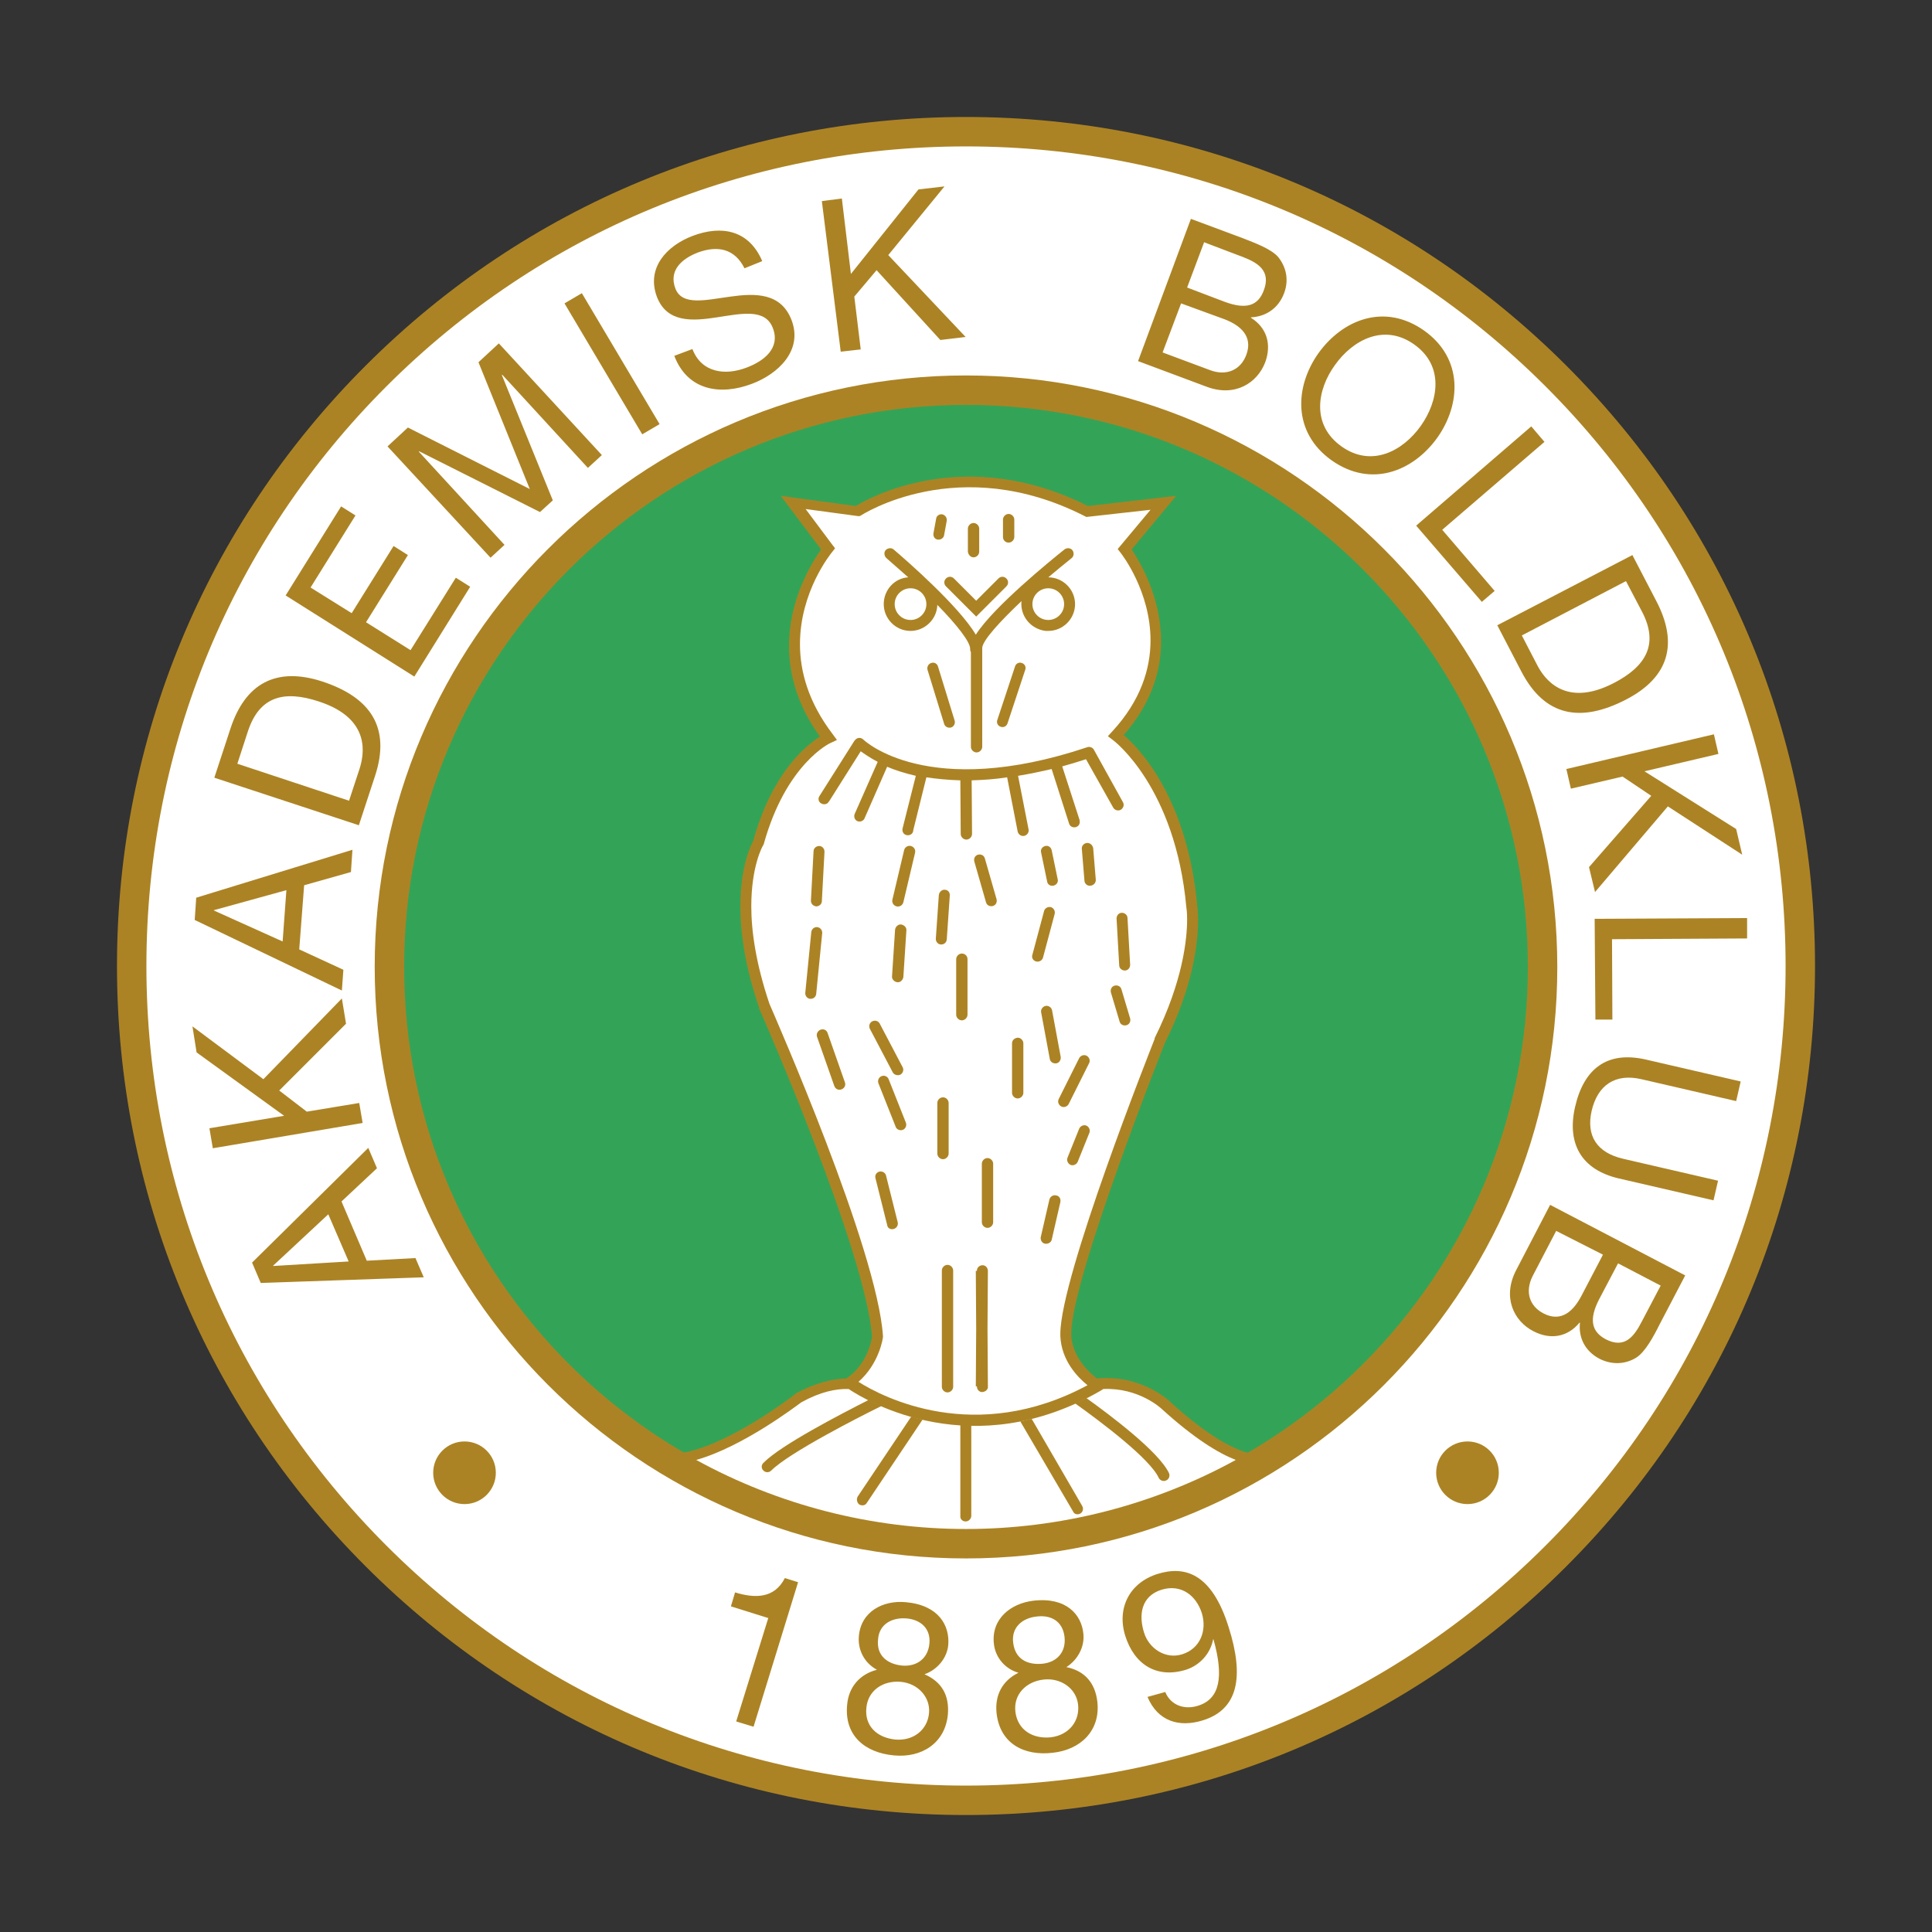<?xml version="1.0" encoding="utf-8"?>
<!-- Generator: Adobe Illustrator 22.1.0, SVG Export Plug-In . SVG Version: 6.00 Build 0)  -->
<svg version="1.1" id="Layer_1" xmlns="http://www.w3.org/2000/svg" xmlns:xlink="http://www.w3.org/1999/xlink" x="0px" y="0px"
	 viewBox="0 0 512 512" style="enable-background:new 0 0 512 512;" xml:space="preserve">
<rect x="0" y="0" width="512" height="512" fill="#333333" stroke="none"/>
<style type="text/css">
	.st0{fill:#AC8324;}
	.st1{fill:#FFFFFF;}
	.st2{fill:#33A457;}
</style>
<g>
	<path class="st0" d="M96.9,96.9C54.4,139.4,31,195.9,31,256s23.4,116.6,65.9,159.1c42.5,42.5,99,65.9,159.1,65.9
		s116.6-23.4,159.1-65.9c42.5-42.5,65.9-99,65.9-159.1s-23.4-116.6-65.9-159.1C372.6,54.4,316.1,31,256,31S139.4,54.4,96.9,96.9
		L96.9,96.9z"/>
	<path class="st1" d="M102.4,409.6c-41-41-63.6-95.6-63.6-153.6s22.6-112.6,63.6-153.6S198,38.8,256,38.8s112.6,22.6,153.6,63.6
		c41,41,63.6,95.6,63.6,153.6s-22.6,112.6-63.6,153.6S314,473.2,256,473.2C198,473.2,143.4,450.6,102.4,409.6L102.4,409.6z"/>
	<path class="st0" d="M99.3,256.2C99.3,342.7,169.6,413,256,413s156.7-70.3,156.7-156.7S342.4,99.5,256,99.5S99.3,169.8,99.3,256.2
		L99.3,256.2z"/>
	<path class="st2" d="M107.1,256.2c0-82.1,66.8-148.9,148.9-148.9s148.9,66.8,148.9,148.9c0,82.1-66.8,148.9-148.9,148.9
		S107.1,338.4,107.1,256.2L107.1,256.2z"/>
	<path class="st0" d="M290.7,365.3c-2-1.5-6.5-5.6-6.8-11.4c0-0.2,0-0.4,0-0.5c0-14.5,24.4-76,24.8-77c7.7-15.4,8.8-27,8.8-32.5
		c0-2.2-0.2-3.5-0.2-3.7c-2.6-28.7-15.4-41.9-19.5-45.4c7.4-8.5,9.9-17.1,9.9-24.8c0-11.9-5.8-21.4-7.8-24.4l11.8-14.2l-23.4,2.7
		c-32.3-16.3-57.8-2.3-61.5,0l-19.9-2.7l10.7,14.2c-2.1,3-8.5,12.8-8.5,25.6c0,7.3,2.1,15.6,8.2,24c-3.6,2.3-12.7,9.5-17.7,27.7
		c-0.5,0.9-3.4,6.5-3.4,17.3c0,6.9,1.2,15.8,5,26.9l0,0.1l0,0.1c0.3,0.6,28.3,64.3,29.9,87c-0.1,0.7-1.2,7.3-6.8,11
		c-3.6,0.1-8,1.1-13.3,3.9l-0.1,0.1l-0.1,0.1c-0.2,0.2-17.4,13.5-29.9,15.6c22.8,13.4,48.7,20.5,75.2,20.4c26.3,0,52.2-7,74.9-20.3
		c-3.9-1-10.6-4.2-20.9-13.6C310,371.3,302.4,364.2,290.7,365.3L290.7,365.3z"/>
	<path class="st1" d="M228,136.7c0.3-0.2,26-17,59.5,0.1l0.4,0.2l17-1.9l-8.7,10.4l0.7,0.9c0.5,0.6,8,10.4,8,23.3
		c0,7.4-2.5,15.9-10.2,24.2l-1.1,1.2l1.3,1c0.2,0.1,16.6,12.4,19.5,44.4l0,0l0,0c0,0,0.2,1.1,0.2,3.1c0,5.2-1.1,16.4-8.6,31.5l0,0.1
		l0,0.1c-1,2.6-25,63-25,78.2c0,0.2,0,0.4,0,0.6c0.3,6.5,4.6,10.9,7.2,13c-29.8,16-54.4,3.1-60.7-0.9c5.5-4.8,6.5-11.6,6.5-11.9
		l0-0.1l0-0.1c-1.5-23-28.7-84.8-30.1-88.1c-3.6-10.7-4.8-19.3-4.8-25.8c0-10.7,3-16,3.1-16.1l0.1-0.2l0.1-0.2
		c5.9-21.3,17.6-26.8,17.7-26.8l1.7-0.8l-1.1-1.5c-6.5-8.5-8.7-16.7-8.7-23.9c0-13.9,8.1-23.9,8.6-24.5l0.7-0.9l-0.7-0.9l-7.1-9.5
		l14.1,1.9L228,136.7L228,136.7z"/>
	<path class="st0" d="M69.1,340l-2.3-5.4l30.8-30.4l2.3,5.4l-9.4,8.8l6.7,15.7l12.9-0.7l2.2,5.1L69.1,340L69.1,340z M92.4,334.3
		L87,321.8l-14.6,13.6l0,0.1L92.4,334.3z M56.4,304.3l-0.9-5.3l19.8-3.3l-23.2-16.8L51,272L69.8,286l20.8-21.4l1.1,6.7l-17.7,17.7
		l7.3,5.6l13.9-2.3l0.9,5.3L56.4,304.3L56.4,304.3z M51.6,243.8l0.4-5.9l41.4-12.7l-0.4,5.9l-12.4,3.5l-1.3,17L91,257l-0.4,5.5
		L51.6,243.8z M74.9,249.5l1-13.6l-19.2,5.3l0,0.1L74.9,249.5L74.9,249.5z M56.8,206.1l4.3-13.1c3.9-11.8,12-16.4,24.3-12.4
		c12.8,4.2,18.2,12.2,14,25l-4.3,13.1L56.8,206.1z M92.5,212.2l2.8-8.5c1.1-3.5,3.3-13.2-10.8-17.8c-9.1-3-15.7-1.5-18.8,7.9
		l-2.8,8.6L92.5,212.2z M75.7,157.8l14.7-23.6l3.8,2.4l-11.9,19.1l10.9,6.8l11.1-17.8l3.8,2.4l-11.1,17.8l11.8,7.4l12-19.2l3.8,2.4
		l-14.8,23.8L75.7,157.8L75.7,157.8z M102.7,118.3l5.4-5l32.3,16.3l-13.6-33.6l5.4-5l27.3,29.6l-3.7,3.4l-22.7-24.7l-0.1,0.1
		l13.5,33.2l-3.4,3.1l-32-16.1l-0.1,0.1l22.7,24.7l-3.7,3.4L102.7,118.3L102.7,118.3z M149.6,80.4l4.6-2.7l20.6,34.7l-4.6,2.7
		L149.6,80.4L149.6,80.4z M197.3,71.1c-2.6-5.2-7.1-6.1-12.3-4.2c-4.2,1.6-7.9,4.7-6,9.6c1.8,4.6,8,3,14.6,2.1
		c6.5-0.9,13.4-1.1,16.2,6.3c3,8-3.6,14.2-10.5,16.8c-8.4,3.2-17.1,1.8-20.6-7.4l4.8-1.8c2.4,6.3,8.7,7.1,14.4,4.9
		c4.5-1.7,9-5.1,6.9-10.5c-2-5.2-8.3-3.8-14.8-2.8c-6.5,1-13.2,1.5-15.9-5.4c-2.9-7.7,2.6-13.6,9.5-16.2c7.7-2.9,14.9-1.5,18.4,6.7
		L197.3,71.1L197.3,71.1z M217.8,53.3l5.3-0.7l2.4,20l17.9-22.4l6.9-0.8l-14.9,18.2l20.5,21.7l-6.7,0.8l-16.9-18.5l-5.9,7l1.7,14
		l-5.3,0.6L217.8,53.3L217.8,53.3z M315.6,58l13.7,5.1c3.3,1.3,7.7,2.9,9.5,5.1c1.9,2.4,2.9,5.8,1.5,9.5c-1.5,4-4.8,6.2-8.8,6.4
		l0,0.1c4.3,2.7,5.5,7.1,3.8,11.8c-2.1,5.5-8,9.3-15.5,6.5l-18.2-6.8L315.6,58L315.6,58z M308.1,93.4l12.6,4.7
		c4.3,1.6,8.1,0,9.6-4.1c1.8-4.9-1.6-7.8-5.8-9.4L313,80.4L308.1,93.4z M314.6,76.2l10,3.8c5.7,2.1,8.8,1,10.3-3
		c2-5.2-1.5-7.4-5.8-9l-10-3.8L314.6,76.2z M377.4,87.6c10.4,7.4,9.8,19.5,3.5,28.4c-6.4,8.9-17.5,13.4-28,6
		c-10.4-7.4-9.8-19.5-3.5-28.4C355.8,84.7,366.9,80.2,377.4,87.6L377.4,87.6z M355.5,118.3c8,5.7,16.3,1.2,21-5.4
		c4.7-6.6,6.3-15.9-1.7-21.6c-8-5.7-16.3-1.2-21,5.4C349,103.3,347.5,112.6,355.5,118.3z M405.8,113l3.5,4.1l-27.1,23.3l13.9,16.2
		l-3.4,2.9l-17.4-20.2L405.8,113z M432.6,147.1l6.4,12.3c5.7,11,3.5,20-8.1,26c-12,6.2-21.5,4.5-27.7-7.4l-6.4-12.3L432.6,147.1z
		 M403.3,168.4l4.1,7.9c1.7,3.3,7.2,11.5,20.3,4.7c8.5-4.4,12-10.3,7.4-19l-4.2-8L403.3,168.4z M454.2,194.6l1.2,5.2l-19.6,4.6
		l24.3,15.3l1.6,6.8l-19.7-12.8l-19.3,22.7l-1.6-6.6l16.5-18.9l-7.6-5.1l-13.7,3.2l-1.2-5.2L454.2,194.6L454.2,194.6z M463,243.3
		l0,5.4l-35.8,0.2l0.1,21.3l-4.5,0l-0.2-26.7L463,243.3z M429,312.3c-9.9-2.3-13.8-9.2-11.6-18.9c2.3-10.1,8.4-15,18.8-12.6
		l25.1,5.8l-1.2,5.2l-25.1-5.8c-6.9-1.6-11.6,1.5-13.2,8.4c-1.5,6.6,1.4,11.1,8.4,12.7l25.1,5.8l-1.2,5.2L429,312.3L429,312.3z
		 M446.6,338l-6.8,13c-1.6,3.2-3.8,7.3-6.2,8.8c-2.6,1.6-6.1,2.1-9.7,0.3c-3.8-2-5.6-5.5-5.2-9.5l-0.1-0.1
		c-3.2,3.9-7.8,4.6-12.2,2.3c-5.3-2.7-8.3-9.1-4.6-16.2l9-17.3L446.6,338z M412.4,326.2l-6.2,11.9c-2.1,4.1-1,8,2.9,10
		c4.7,2.4,7.9-0.7,10-4.7l5.7-10.9L412.4,326.2z M428.8,334.8l-5,9.5c-2.8,5.4-2,8.6,1.7,10.6c5,2.6,7.5-0.6,9.6-4.7l5-9.5
		L428.8,334.8L428.8,334.8z M199.7,457.6l-4.6-1.4l8.5-27.4l-9.9-3.1l1.1-3.7c5.2,1.6,10.4,1.7,13.2-3.8l3.5,1.1L199.7,457.6
		L199.7,457.6z M240.1,424.6c8.7,0.8,11.6,6.2,11.2,11.3c-0.3,3.5-2.9,6.6-6.3,7.8c4.6,2,6.6,5.6,6.2,10.6
		c-0.7,7.7-7,11.6-14.3,10.9c-7.6-0.7-13.2-5.2-12.4-13.4c0.4-4.7,3.3-8.1,7.9-9.3c-3.2-1.7-5.1-5.1-4.8-8.8
		C228.1,427.1,234,424,240.1,424.6z M237.3,461c4.8,0.4,8.5-2.6,8.9-7c0.4-4.3-3-7.9-7.5-8.3c-4.7-0.4-8.7,2.3-9.1,6.9
		C229.1,457.3,232.3,460.5,237.3,461L237.3,461z M239.1,441.4c3.8,0.3,6.8-1.8,7.2-5.8c0.4-4-2.3-6.4-6.1-6.7
		c-3.8-0.3-7.2,1.5-7.5,5.5C232.2,438.7,235.1,441,239.1,441.4L239.1,441.4z M273.9,424.2c8.7-1,12.7,3.7,13.2,8.7
		c0.4,3.5-1.5,7-4.5,8.9c4.9,1,7.6,4.2,8.2,9.1c0.9,7.7-4.4,12.8-11.8,13.6c-7.6,0.9-14-2.4-14.9-10.5c-0.5-4.7,1.5-8.6,5.8-10.7
		c-3.5-1-6.1-4-6.5-7.6C262.6,429.1,267.8,424.9,273.9,424.2L273.9,424.2z M278.5,460.4c4.8-0.6,7.7-4.3,7.2-8.7
		c-0.5-4.3-4.6-7.1-9.1-6.6c-4.7,0.5-8.1,4-7.5,8.6C269.7,458.4,273.6,460.9,278.5,460.4z M276.3,440.9c3.8-0.4,6.3-3.1,5.8-7.2
		c-0.5-4-3.5-5.8-7.4-5.3c-3.8,0.4-6.7,2.9-6.2,6.9C269,439.7,272.3,441.3,276.3,440.9z M308.8,448.4c1.5,3.6,5.2,4.8,8.8,3.6
		c5.6-1.8,6.8-7.5,4-17.5l-0.1-0.1c-0.7,3.8-3.5,6.9-7.2,8.1c-7.8,2.4-13.7-1.4-16.1-9c-2.3-7.4,1.2-14.1,8.6-16.4
		c7.1-2.2,14.3-0.3,18.8,14.1c4.2,13.2,2.5,21.8-6.8,24.7c-6.4,2-12,0.2-14.7-6.2L308.8,448.4L308.8,448.4z M307.8,421.3
		c-5.4,1.7-6.1,6.7-4.6,11.4c1.3,4.2,5.7,7.1,10.1,5.7c4.8-1.5,6.6-6.3,5.2-10.9C317,422.8,313,419.7,307.8,421.3L307.8,421.3z"/>
	<circle class="st0" cx="123.1" cy="390.3" r="8.3"/>
	<circle class="st0" cx="388.9" cy="390.3" r="8.3"/>
	<g>
		<path class="st0" d="M242.7,205.6l-3.5,13.9c-0.2,0.8,0.2,1.6,1,1.8c0.8,0.2,1.6-0.2,1.8-1c0-0.1,0-0.1,0-0.2l3.5-14.1
			c2.7,0.4,5.7,0.7,9,0.8l0.1,14.2c0,0.8,0.7,1.5,1.5,1.5c0.8,0,1.5-0.7,1.5-1.5l0,0l-0.1-14.2c3.1-0.1,6.3-0.3,9.4-0.8l2.8,14.4
			c0.2,0.8,1,1.3,1.8,1.1c0.7-0.2,1.2-0.9,1.1-1.6l-2.8-14.3c3-0.5,5.9-1.1,8.9-1.8l4.6,14.4c0.2,0.8,1,1.2,1.8,1
			c0.8-0.2,1.2-1,1-1.8c0,0,0,0,0-0.1l-4.6-14.2c2.1-0.6,4.2-1.2,6.3-1.9l7.2,12.8c0.4,0.7,1.3,1,2,0.6c0.7-0.4,1-1.3,0.6-2l0,0
			l-7.7-13.9c-0.3-0.6-1.1-0.9-1.7-0.7c-42.4,14.2-59.2-1.8-59.4-2c-0.6-0.6-1.5-0.6-2.1,0c-0.1,0.1-0.1,0.2-0.2,0.2l-9.3,14.7
			c-0.5,0.7-0.3,1.6,0.4,2s1.6,0.3,2-0.4c0,0,0-0.1,0.1-0.1l8.4-13.3c1,0.7,2.4,1.7,4.5,2.8l-6.1,13.8c-0.3,0.7,0,1.6,0.7,1.9
			s1.6,0,1.9-0.7l0,0l6-13.7C237.2,204.1,239.7,204.9,242.7,205.6L242.7,205.6z M267.3,143.8c0.8,0,1.5-0.7,1.5-1.5v-4.6
			c0-0.8-0.7-1.5-1.5-1.5c-0.8,0-1.5,0.7-1.5,1.5c0,0,0,0,0,0v4.6C265.8,143.2,266.5,143.8,267.3,143.8z M258,147.7
			c0.8,0,1.5-0.7,1.5-1.5c0,0,0,0,0,0v-6.1c0-0.8-0.7-1.5-1.5-1.5c-0.8,0-1.5,0.7-1.5,1.5v6.1C256.6,147,257.2,147.7,258,147.7z
			 M248.5,143c0.8,0.1,1.6-0.4,1.7-1.2c0,0,0,0,0,0l0.7-3.8c0.1-0.8-0.4-1.5-1.2-1.7c-0.8-0.1-1.5,0.4-1.6,1.1l-0.7,3.8
			C247.2,142.1,247.7,142.9,248.5,143L248.5,143z M250.7,155.4l8,8l8-8c0.6-0.6,0.6-1.5,0-2.1c-0.6-0.6-1.5-0.6-2.1,0l0,0l-5.9,5.9
			l-5.9-5.9c-0.6-0.6-1.5-0.6-2.1,0C250.1,153.9,250.1,154.8,250.7,155.4z M249.9,290.8c-0.8,0-1.5,0.7-1.5,1.5c0,0,0,0,0,0v13.4
			c0,0.8,0.7,1.5,1.5,1.5c0.8,0,1.5-0.7,1.5-1.5v-13.4C251.4,291.5,250.7,290.8,249.9,290.8z M261.7,306.9c-0.8,0-1.5,0.7-1.5,1.5
			v15.5c0,0.8,0.7,1.5,1.5,1.5c0.8,0,1.5-0.7,1.5-1.5v-15.5C263.2,307.6,262.5,306.9,261.7,306.9z M216.3,240.2
			c0.8,0,1.5-0.6,1.5-1.4c0,0,0,0,0,0l0.7-13.1c0-0.8-0.6-1.5-1.4-1.5c-0.8,0-1.5,0.6-1.5,1.4l-0.7,13.1
			C214.9,239.5,215.5,240.1,216.3,240.2L216.3,240.2z M283.2,292.6l5.4-10.8c0.4-0.7,0.1-1.6-0.6-2c-0.7-0.4-1.6-0.1-2,0.6l0,0
			l-5.4,10.8c-0.4,0.7-0.1,1.6,0.6,2C281.9,293.6,282.8,293.3,283.2,292.6C283.2,292.6,283.2,292.6,283.2,292.6z M268.2,276.5v13.1
			c0,0.8,0.7,1.5,1.5,1.5c0.8,0,1.5-0.7,1.5-1.5v-13.1c0-0.8-0.7-1.5-1.5-1.5C268.8,275.1,268.2,275.7,268.2,276.5z M254.9,252.7
			c-0.8,0-1.5,0.7-1.5,1.5v14.7c0,0.8,0.7,1.5,1.5,1.5c0.8,0,1.5-0.7,1.5-1.5v-14.7C256.4,253.3,255.7,252.7,254.9,252.7z
			 M278.2,280.6c0.1,0.8,0.9,1.3,1.7,1.2c0.8-0.1,1.3-0.9,1.2-1.7l-2.3-12.4c-0.2-0.8-1-1.3-1.8-1.1c-0.7,0.2-1.2,0.9-1.1,1.6
			L278.2,280.6z M274.6,254.8c0.8,0.2,1.6-0.3,1.8-1l3.1-11.6c0.2-0.8-0.3-1.6-1-1.8c-0.8-0.2-1.6,0.3-1.8,1l-3.1,11.6
			C273.3,253.8,273.8,254.6,274.6,254.8C274.6,254.8,274.6,254.8,274.6,254.8L274.6,254.8z M288,223.4c-0.8,0.1-1.4,0.8-1.3,1.6
			l0.7,8.5c0.1,0.8,0.9,1.4,1.7,1.2c0.7-0.1,1.3-0.7,1.3-1.5l-0.7-8.5C289.5,223.9,288.8,223.3,288,223.4z M279.2,234.7
			c0.8-0.2,1.3-0.9,1.1-1.7c0,0,0,0,0,0l-1.6-7.7c-0.2-0.8-0.9-1.3-1.7-1.1c-0.8,0.2-1.3,0.9-1.1,1.7l1.6,7.7
			C277.6,234.4,278.4,234.9,279.2,234.7z M264.1,238.3l-3.1-10.8c-0.2-0.8-1-1.2-1.8-1c-0.8,0.2-1.2,1-1,1.8l0,0l3.1,10.8
			c0.2,0.8,1,1.2,1.8,1C263.9,239.9,264.3,239.1,264.1,238.3L264.1,238.3z M250.4,235.8c-0.8-0.1-1.5,0.6-1.6,1.4c0,0,0,0,0,0
			l-0.8,11.6c0,0.8,0.6,1.5,1.4,1.5c0.8,0,1.4-0.5,1.5-1.3l0.8-11.6C251.8,236.5,251.2,235.8,250.4,235.8L250.4,235.8z M241.4,224.2
			c-0.8-0.2-1.6,0.3-1.8,1.1l-3.1,13.1c-0.2,0.8,0.3,1.6,1.1,1.8c0.8,0.2,1.6-0.3,1.8-1.1l0,0l3.1-13.1
			C242.7,225.2,242.2,224.4,241.4,224.2C241.4,224.2,241.4,224.2,241.4,224.2L241.4,224.2z M238.8,245c-0.8-0.1-1.5,0.6-1.6,1.4
			l-0.8,12.3c-0.1,0.8,0.6,1.5,1.4,1.6s1.5-0.6,1.6-1.4l0,0l0.8-12.3C240.3,245.8,239.6,245.1,238.8,245z M238.6,284.8
			c0.7-0.4,1-1.3,0.6-2l-6.1-11.6c-0.4-0.7-1.3-0.9-2-0.5c-0.7,0.4-0.9,1.2-0.6,1.9l6.1,11.6C237,284.9,237.9,285.1,238.6,284.8
			L238.6,284.8z M233.6,285.2c-0.7,0.3-1.1,1.1-0.8,1.9l4.6,11.6c0.3,0.7,1.2,1,1.9,0.7c0.7-0.3,1-1.1,0.8-1.8l-4.6-11.6
			C235.2,285.2,234.3,284.9,233.6,285.2L233.6,285.2z M219.3,273.7c-0.3-0.8-1.1-1.1-1.9-0.8c-0.7,0.3-1.1,1.1-0.9,1.8l4.6,13.1
			c0.3,0.8,1.1,1.2,1.9,0.9c0.8-0.3,1.2-1.1,0.9-1.9L219.3,273.7z M216.6,245.7c-0.8-0.1-1.5,0.5-1.6,1.3c0,0,0,0,0,0l-1.6,16.2
			c0,0.8,0.6,1.5,1.4,1.5c0.8,0,1.4-0.5,1.5-1.3l1.6-16.2C217.9,246.5,217.4,245.8,216.6,245.7C216.6,245.7,216.6,245.7,216.6,245.7
			z M297.2,262.2c-0.2-0.8-1-1.2-1.8-1s-1.2,1-1,1.8l2.3,7.7c0.2,0.8,1,1.2,1.8,1c0.8-0.2,1.2-1,1-1.8l0,0L297.2,262.2z
			 M295.9,243.4l0.7,12.4c0,0.8,0.7,1.4,1.5,1.4s1.4-0.7,1.4-1.5l-0.7-12.4c0-0.8-0.7-1.4-1.5-1.4
			C296.5,241.9,295.9,242.6,295.9,243.4z M236.8,325.7c0.8-0.2,1.3-1,1.1-1.8l-3.1-12.4c-0.2-0.8-1.1-1.2-1.8-1
			c-0.7,0.2-1.2,0.9-1,1.7l3.1,12.4C235.2,325.5,236,325.9,236.8,325.7L236.8,325.7z M279.9,316.8c-0.8-0.2-1.6,0.3-1.8,1.1l-2.3,10
			c-0.1,0.8,0.4,1.6,1.2,1.7c0.7,0.1,1.5-0.3,1.7-1l2.3-10C281.2,317.7,280.7,316.9,279.9,316.8z M287.9,298.3
			c-0.7-0.3-1.6,0.1-1.9,0.8c0,0,0,0,0,0l-3.1,7.7c-0.3,0.7,0.1,1.6,0.8,1.9c0.7,0.3,1.6-0.1,1.9-0.8l3.1-7.7
			C289,299.5,288.6,298.6,287.9,298.3C287.9,298.3,287.9,298.3,287.9,298.3L287.9,298.3z M269,176.6l-4.7,14.2
			c-0.3,0.8,0.2,1.6,0.9,1.8c0.8,0.3,1.6-0.2,1.8-0.9l4.7-14.2c0.3-0.8-0.2-1.6-0.9-1.8C270,175.4,269.2,175.9,269,176.6L269,176.6z
			 M246.8,175.7c-0.8,0.2-1.2,1.1-1,1.8l4.4,14.3c0.2,0.8,1.1,1.2,1.8,1c0.8-0.2,1.2-1.1,1-1.8l-4.4-14.3
			C248.4,175.9,247.6,175.4,246.8,175.7C246.8,175.7,246.8,175.7,246.8,175.7L246.8,175.7z"/>
		<path class="st0" d="M234.2,160.1c0,3.9,3.2,7.1,7.1,7.1c3.8,0,7-3.1,7.1-6.9c5.2,5.3,8.8,9.9,8.7,11.7c0,0.3,0,0.5,0.2,0.8
			l0,25.1c0,0.8,0.7,1.5,1.5,1.5c0.8,0,1.5-0.7,1.5-1.5v-26.2c0.1-2,4.7-7,10.4-12.4c-0.4,3.9,2.4,7.4,6.4,7.9c0.2,0,0.5,0,0.7,0
			c3.9,0,7.1-3.2,7.1-7.1c0-3.9-3.2-7.1-7.1-7.1c2-1.7,4.1-3.4,6.2-5.1c0.6-0.5,0.7-1.4,0.2-2.1c-0.5-0.6-1.4-0.7-2.1-0.2l0,0
			c-3.5,2.8-18.8,15.2-23.5,22.6c-4.5-7.6-18.5-19.8-21.8-22.6c-0.6-0.5-1.5-0.4-2.1,0.2c-0.5,0.6-0.4,1.5,0.2,2.1
			c1.9,1.7,3.9,3.4,5.8,5.1C237.1,153.2,234.2,156.3,234.2,160.1L234.2,160.1z"/>
	</g>
	<circle class="st1" cx="277.8" cy="160.1" r="4.2"/>
	<circle class="st1" cx="241.3" cy="160.1" r="4.2"/>
	<path class="st1" d="M327.5,386.9c-4.6-1.8-10.9-5.6-19.5-13.4c-0.3-0.3-6.2-5.8-15.6-5.4l-0.8,0.5c-33.7,19.4-61.6,2.9-66.7-0.5
		c-3.3-0.1-7.4,0.7-12.5,3.5c-1.4,1-15.5,11.8-27.9,15.3c21.9,12,46.5,18.3,71.5,18.3C281,405.2,305.6,398.9,327.5,386.9
		L327.5,386.9z"/>
	<path class="st0" d="M255.9,403.2c0.8,0,1.5-0.7,1.5-1.5v-24c-1,0-1.9-0.1-2.9-0.1v24.1C254.4,402.6,255.1,403.2,255.9,403.2
		L255.9,403.2z M202.3,389.7c0.6,0.6,1.5,0.6,2.1,0c0,0,0,0,0,0c4.7-4.7,23.1-14.1,29.2-17.1c-1.2-0.5-2.4-1.1-3.4-1.6
		c-7.5,3.8-23.3,12-27.8,16.6C201.7,388.2,201.7,389.1,202.3,389.7C202.3,389.7,202.3,389.7,202.3,389.7z M227.7,398.7
		c0.7,0.4,1.6,0.3,2-0.4l14.8-22.1c-1-0.2-2-0.5-3-0.8l-14.2,21.2C226.9,397.3,227.1,398.2,227.7,398.7
		C227.7,398.7,227.7,398.7,227.7,398.7L227.7,398.7z M286.3,401.1c0.7-0.4,0.9-1.3,0.5-2L273.4,376c-1,0.2-2,0.5-3,0.7l14,23.9
		C284.7,401.3,285.6,401.5,286.3,401.1C286.3,401.1,286.3,401.1,286.3,401.1L286.3,401.1z M307.1,391.7c0.4,0.7,1.3,1,2,0.6
		c0.7-0.3,1-1.2,0.7-1.9c-2.7-5.7-15.5-15.3-21.9-19.9c-1,0.5-2,1-3,1.4C291.9,376.9,304.8,386.6,307.1,391.7z M251.1,335.2
		c-0.8,0-1.5,0.7-1.5,1.5v30.8c0,0.8,0.7,1.5,1.5,1.5c0.8,0,1.5-0.7,1.5-1.5v-30.8C252.6,335.9,251.9,335.2,251.1,335.2z
		 M261.8,336.8c0-0.8-0.6-1.5-1.4-1.5s-1.5,0.6-1.5,1.4v0.1l-0.3,0l0.1,15.3l-0.1,15.3l0.3,0v0.1c0,0.8,0.7,1.5,1.5,1.4
		s1.5-0.7,1.4-1.5l-0.1-15.3L261.8,336.8z"/>
</g>
</svg>
